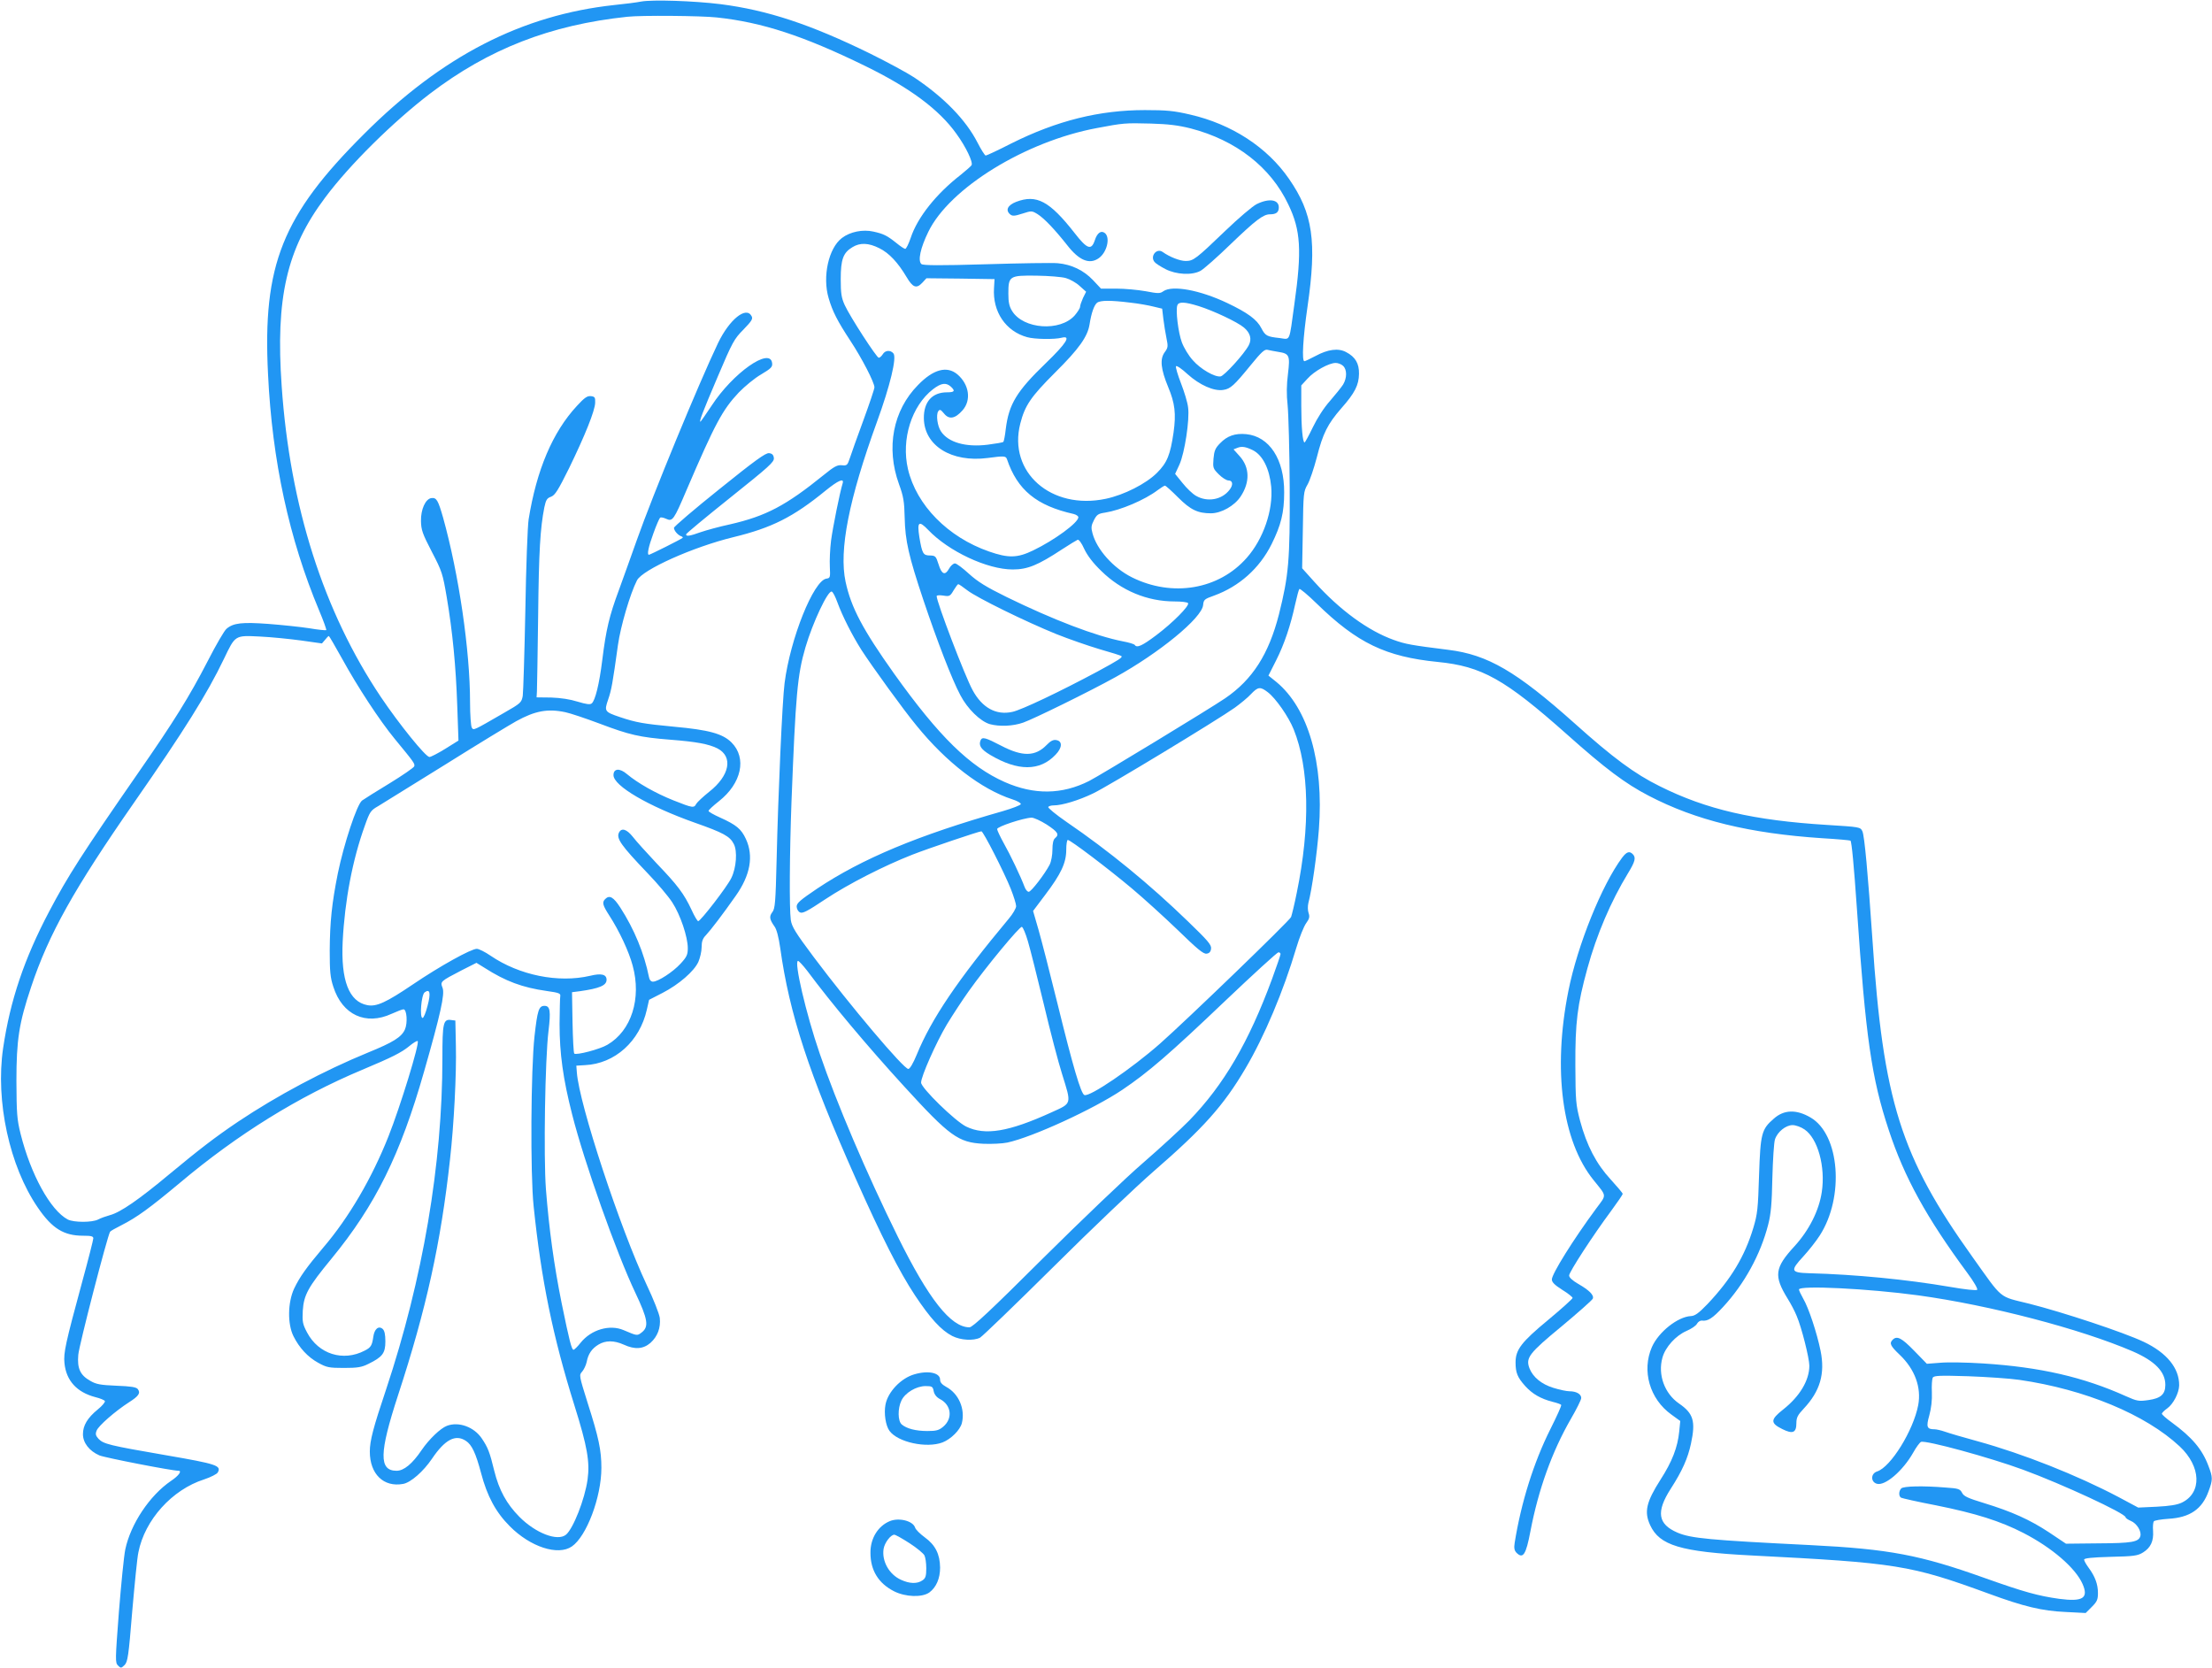 <?xml version="1.0" standalone="no"?>
<!DOCTYPE svg PUBLIC "-//W3C//DTD SVG 20010904//EN"
 "http://www.w3.org/TR/2001/REC-SVG-20010904/DTD/svg10.dtd">
<svg version="1.0" xmlns="http://www.w3.org/2000/svg"
 width="1280pt" height="965pt" viewBox="0 0 1280 965"
 preserveAspectRatio="xMidYMid meet">
<g transform="translate(0,965) scale(0.1,-0.1)"
fill="#2196f3" stroke="none">
<path d="M3710 9641 c-25 -5 -94 -14 -155 -20 -535 -58 -997 -295 -1448 -746
-474 -472 -588 -758 -556 -1390 24 -502 122 -953 296 -1368 25 -59 43 -110 41
-113 -3 -2 -47 2 -99 11 -52 8 -158 19 -236 25 -151 11 -202 6 -242 -28 -12
-9 -61 -93 -109 -187 -107 -207 -196 -350 -401 -645 -328 -473 -409 -600 -516
-803 -145 -275 -226 -515 -267 -792 -45 -306 37 -683 200 -921 83 -122 151
-164 263 -164 46 0 59 -3 59 -15 0 -8 -29 -123 -65 -254 -96 -354 -108 -408
-102 -468 10 -102 72 -169 179 -197 29 -7 54 -18 55 -23 2 -6 -16 -28 -41 -48
-60 -49 -86 -93 -86 -143 0 -50 36 -97 95 -123 30 -13 420 -89 458 -89 22 0 0
-30 -44 -59 -123 -84 -233 -249 -264 -396 -8 -38 -24 -201 -37 -362 -21 -277
-22 -294 -5 -310 16 -16 18 -16 38 3 18 19 23 50 44 309 14 159 29 314 36 344
37 187 195 362 380 421 39 13 74 31 79 40 22 40 -4 49 -300 100 -331 57 -361
65 -390 95 -16 18 -19 27 -11 47 10 28 108 113 187 164 57 36 69 54 51 77 -9
11 -40 16 -122 19 -92 4 -118 8 -152 28 -59 33 -77 72 -70 151 4 53 168 686
184 712 2 4 32 21 66 38 89 45 163 99 338 245 334 281 687 500 1055 654 174
73 227 100 271 136 24 20 47 34 50 30 12 -12 -100 -377 -169 -551 -96 -242
-229 -470 -377 -643 -98 -116 -137 -171 -169 -238 -37 -80 -39 -204 -4 -275
34 -68 83 -121 143 -154 49 -27 62 -30 149 -30 79 0 103 4 141 23 82 40 99 62
99 130 0 42 -5 63 -16 73 -24 20 -48 -1 -54 -47 -7 -49 -14 -61 -50 -79 -125
-65 -267 -20 -333 105 -26 49 -28 62 -25 126 6 92 31 137 166 301 254 309 399
602 536 1083 95 332 121 449 107 484 -14 37 -14 37 109 101 l87 44 47 -29
c122 -78 219 -114 360 -134 72 -10 81 -14 78 -31 -2 -11 -3 -83 -4 -160 0
-170 20 -317 73 -524 70 -277 257 -803 365 -1030 73 -154 80 -197 38 -230 -27
-21 -26 -21 -106 13 -80 34 -187 3 -248 -73 -18 -23 -37 -41 -41 -41 -11 0
-24 50 -69 270 -44 218 -73 430 -91 660 -14 188 -5 753 15 915 14 116 9 145
-23 145 -33 0 -41 -24 -58 -176 -21 -190 -25 -796 -5 -984 44 -426 111 -753
236 -1152 75 -239 90 -327 76 -429 -16 -114 -83 -284 -125 -319 -49 -40 -176
9 -270 104 -73 74 -117 153 -145 266 -26 108 -37 135 -72 187 -45 67 -134 99
-202 73 -37 -14 -103 -77 -146 -140 -54 -80 -103 -120 -145 -120 -103 0 -101
102 8 436 164 501 248 882 301 1365 23 204 38 497 34 659 l-3 145 -24 3 c-46
7 -51 -16 -51 -221 0 -612 -113 -1277 -326 -1917 -74 -220 -94 -296 -94 -359
0 -130 80 -208 193 -187 44 8 117 72 167 146 75 111 136 143 196 103 34 -22
57 -70 88 -187 35 -133 85 -226 166 -307 119 -120 279 -172 359 -117 85 58
171 285 171 455 0 101 -15 174 -80 377 -49 157 -50 160 -31 180 10 12 22 37
26 56 9 47 30 77 68 100 41 25 90 25 146 0 65 -30 113 -26 155 10 41 37 60 87
54 144 -3 24 -37 110 -76 192 -153 325 -391 1046 -404 1229 l-3 39 50 3 c173
8 317 138 358 321 l13 57 78 40 c95 49 182 125 207 179 10 23 19 61 19 85 0
33 6 51 25 70 28 30 97 120 172 227 85 120 105 231 59 330 -27 58 -55 81 -150
124 -36 16 -66 33 -66 38 0 5 27 30 60 56 131 103 163 250 73 340 -51 51 -132
73 -331 91 -178 17 -220 24 -315 56 -89 30 -91 34 -68 101 19 55 26 93 57 317
15 106 70 295 110 373 32 62 324 193 558 250 222 54 346 116 533 269 74 60
109 75 99 42 -16 -51 -57 -255 -67 -331 -6 -48 -9 -116 -7 -152 3 -61 2 -65
-20 -68 -74 -11 -209 -346 -242 -605 -13 -99 -37 -637 -46 -1022 -6 -248 -9
-283 -25 -303 -19 -25 -16 -42 13 -83 12 -16 24 -62 33 -125 53 -381 165 -723
437 -1334 149 -335 252 -538 342 -674 89 -134 152 -203 216 -236 49 -25 123
-29 161 -10 13 7 204 191 424 409 220 219 481 467 580 553 287 249 405 380
532 596 110 186 220 448 294 697 18 61 44 125 57 143 19 26 22 38 14 60 -5 15
-5 40 -1 57 20 73 50 283 61 428 29 385 -62 699 -246 851 l-46 37 44 87 c48
95 84 203 111 327 10 44 20 83 24 87 3 4 49 -34 101 -85 234 -228 399 -307
699 -337 256 -25 389 -100 747 -418 223 -199 339 -286 474 -356 274 -143 584
-218 1004 -246 88 -5 161 -12 164 -14 7 -7 20 -145 37 -391 51 -749 85 -984
185 -1285 90 -273 219 -507 454 -825 38 -51 62 -93 57 -98 -5 -5 -71 2 -157
17 -251 43 -548 72 -814 79 -108 3 -112 14 -35 97 31 34 74 88 95 121 144 223
116 585 -53 683 -82 48 -154 46 -213 -7 -71 -61 -77 -87 -85 -327 -6 -193 -9
-224 -33 -304 -50 -166 -129 -297 -265 -441 -52 -54 -73 -69 -97 -70 -75 -4
-186 -91 -225 -179 -60 -137 -13 -301 113 -391 l51 -37 -6 -61 c-9 -91 -41
-174 -108 -278 -83 -130 -96 -187 -60 -264 54 -117 176 -154 586 -175 841 -43
919 -55 1373 -221 204 -75 309 -100 444 -106 l117 -6 36 36 c30 30 35 42 35
80 0 51 -17 96 -54 146 -14 19 -26 40 -26 47 0 8 44 13 153 16 136 3 157 6
189 26 43 27 61 65 57 124 -2 24 0 49 4 55 4 6 42 12 84 15 125 7 196 56 233
159 25 67 25 81 -1 148 -36 96 -95 165 -211 250 -32 23 -58 46 -58 51 0 5 14
19 31 31 35 25 68 89 69 133 1 100 -72 189 -205 252 -116 55 -466 171 -664
221 -178 44 -148 19 -327 270 -415 580 -517 903 -579 1838 -26 381 -46 599
-58 625 -12 25 -14 25 -206 37 -422 26 -697 89 -967 224 -144 71 -270 164
-494 365 -335 299 -501 396 -729 424 -216 27 -248 33 -315 57 -149 53 -313
173 -460 336 l-71 79 4 221 c3 213 4 223 27 263 13 22 37 93 54 158 35 138 62
192 142 284 78 88 101 134 102 199 1 60 -21 98 -75 126 -45 24 -105 16 -177
-23 -31 -16 -59 -30 -64 -30 -16 0 -8 136 18 315 55 377 31 541 -107 740 -126
183 -332 317 -572 372 -94 22 -136 26 -262 26 -263 0 -509 -61 -773 -193 -76
-39 -143 -70 -148 -70 -5 0 -26 33 -47 74 -68 133 -195 263 -367 378 -41 27
-156 89 -255 138 -345 169 -593 251 -866 286 -154 19 -393 27 -459 15z m438
-92 c263 -28 503 -107 857 -280 259 -126 430 -253 530 -394 54 -74 97 -164 87
-181 -4 -6 -32 -31 -62 -55 -143 -111 -251 -247 -290 -365 -12 -35 -26 -64
-32 -64 -5 0 -28 15 -51 34 -54 43 -74 53 -133 66 -61 14 -135 -1 -182 -37
-77 -58 -114 -223 -77 -348 22 -76 51 -133 126 -247 66 -100 139 -241 139
-269 0 -10 -29 -95 -64 -191 -35 -95 -70 -193 -78 -218 -14 -42 -17 -45 -46
-42 -26 3 -45 -7 -105 -56 -220 -178 -334 -238 -543 -286 -61 -13 -137 -34
-169 -45 -64 -23 -85 -26 -85 -13 0 5 115 100 255 212 225 180 256 207 253
230 -2 18 -10 26 -28 28 -20 2 -82 -43 -287 -208 -145 -116 -263 -217 -263
-224 0 -16 22 -42 42 -49 7 -2 11 -7 8 -9 -6 -7 -188 -98 -195 -98 -12 0 -3
45 26 124 17 48 35 88 39 91 5 3 20 0 35 -7 37 -17 44 -7 118 167 165 384 207
463 302 564 35 36 93 84 130 105 57 34 66 43 63 65 -11 95 -227 -57 -350 -246
-34 -51 -63 -93 -65 -93 -8 0 10 49 100 260 85 200 95 219 149 273 48 50 56
62 47 78 -31 59 -128 -19 -194 -156 -113 -237 -377 -877 -470 -1140 -31 -88
-78 -218 -104 -290 -55 -148 -74 -227 -96 -405 -17 -138 -41 -234 -61 -250 -9
-8 -31 -5 -81 10 -44 14 -98 22 -153 24 l-85 1 2 35 c1 19 4 215 7 435 4 375
12 509 36 630 9 42 15 53 39 61 23 9 41 38 104 165 92 189 150 333 151 379 1
31 -2 35 -25 38 -21 2 -37 -9 -81 -57 -140 -151 -233 -370 -279 -656 -6 -38
-15 -275 -19 -525 -5 -250 -12 -473 -15 -496 -7 -39 -11 -43 -109 -99 -180
-104 -175 -102 -186 -85 -5 8 -10 74 -10 146 0 301 -65 742 -156 1069 -29 101
-38 117 -68 113 -34 -5 -61 -65 -60 -132 1 -52 8 -73 63 -179 59 -113 63 -127
86 -262 34 -201 53 -398 61 -630 l7 -200 -77 -48 c-42 -26 -83 -47 -91 -47
-22 0 -176 191 -281 347 -332 495 -526 1103 -574 1798 -36 512 29 795 251
1091 142 191 394 439 607 602 340 259 697 398 1142 445 81 9 428 6 518 -4z
m2742 -642 c262 -68 463 -224 565 -440 72 -149 79 -266 35 -577 -31 -225 -22
-204 -85 -196 -74 8 -83 13 -106 57 -25 50 -80 90 -198 146 -158 75 -317 104
-369 68 -19 -14 -30 -14 -103 0 -45 8 -121 15 -169 15 l-89 0 -46 49 c-54 57
-125 91 -204 98 -31 3 -218 0 -415 -6 -271 -8 -363 -7 -374 1 -22 19 -6 93 40
187 123 253 562 523 975 600 153 29 163 30 313 26 102 -3 158 -10 230 -28z
m-1802 -693 c57 -28 108 -83 158 -167 36 -61 57 -69 91 -33 l24 26 197 -2 197
-3 -3 -52 c-9 -137 68 -250 192 -284 42 -12 159 -14 200 -3 56 14 27 -32 -92
-147 -169 -163 -214 -237 -232 -381 -4 -38 -11 -72 -14 -75 -3 -3 -43 -10 -90
-16 -127 -16 -229 13 -271 77 -21 31 -29 96 -16 116 9 13 14 11 34 -13 29 -36
64 -30 107 19 52 59 38 150 -30 208 -61 51 -140 29 -228 -62 -145 -147 -186
-363 -110 -573 26 -71 31 -101 33 -194 3 -134 23 -222 109 -479 79 -235 164
-456 213 -548 41 -79 116 -152 171 -168 56 -15 133 -12 193 9 58 20 382 179
532 262 254 140 502 343 509 418 3 31 7 35 64 55 145 53 262 157 332 297 55
111 73 183 73 300 1 192 -86 324 -220 337 -64 6 -110 -10 -151 -53 -28 -28
-34 -44 -38 -89 -4 -53 -3 -57 31 -91 19 -19 44 -35 56 -35 25 0 28 -26 6 -54
-44 -58 -128 -73 -194 -35 -20 11 -55 45 -78 74 l-43 53 25 54 c30 66 60 261
50 331 -3 28 -22 90 -41 139 -19 49 -32 93 -29 99 4 5 34 -15 67 -46 70 -63
153 -100 207 -91 41 6 62 25 159 144 61 75 80 92 96 88 12 -3 40 -8 63 -12 64
-10 69 -20 56 -127 -8 -64 -9 -120 -2 -182 5 -49 11 -263 12 -475 2 -424 -6
-509 -62 -734 -59 -231 -153 -378 -311 -486 -88 -60 -725 -447 -788 -479 -157
-79 -318 -81 -488 -6 -203 90 -380 263 -640 627 -182 256 -249 383 -281 532
-39 183 19 477 182 926 76 209 115 371 95 395 -17 21 -48 19 -62 -5 -7 -11
-17 -20 -23 -20 -12 0 -166 237 -197 305 -19 42 -23 67 -23 150 0 114 14 153
68 185 44 27 93 25 155 -6z m1080 -173 c24 -7 60 -27 80 -46 l37 -33 -18 -36
c-9 -20 -17 -43 -17 -51 0 -8 -14 -30 -31 -50 -84 -95 -297 -80 -362 25 -17
27 -22 51 -22 101 0 102 6 106 163 104 70 -1 146 -7 170 -14z m372 -142 c47
-5 108 -16 135 -23 l50 -12 7 -60 c4 -32 12 -82 18 -111 10 -48 9 -55 -11 -82
-28 -39 -22 -97 21 -201 39 -93 46 -154 31 -262 -19 -130 -37 -175 -96 -234
-63 -63 -191 -128 -296 -150 -316 -67 -567 154 -495 435 27 106 62 156 202
296 137 136 188 207 199 279 10 64 26 110 43 124 19 15 79 15 192 1z m396 -20
c86 -27 224 -92 262 -124 37 -31 47 -67 28 -103 -27 -51 -142 -177 -163 -180
-34 -5 -117 43 -161 94 -23 25 -51 71 -63 103 -21 57 -37 186 -26 215 8 21 42
20 123 -5z m836 -346 c23 -21 23 -70 0 -108 -10 -16 -45 -59 -76 -95 -35 -39
-74 -100 -99 -152 -23 -48 -45 -88 -48 -88 -11 0 -19 90 -19 211 l0 119 36 39
c39 44 124 91 163 91 13 0 33 -7 43 -17z m-2270 -120 c27 -25 22 -33 -22 -33
-86 0 -135 -55 -134 -150 2 -159 160 -257 369 -230 97 13 105 12 112 -7 60
-178 171 -269 386 -317 15 -4 27 -12 27 -19 0 -31 -139 -133 -262 -192 -91
-44 -143 -45 -255 -6 -238 83 -420 268 -469 477 -40 172 21 366 145 462 47 36
75 40 103 15z m1748 -368 c57 -29 96 -107 106 -211 12 -135 -45 -302 -141
-411 -162 -185 -432 -230 -666 -113 -107 54 -202 160 -227 254 -9 32 -8 45 8
76 17 33 25 38 65 44 89 14 229 73 304 130 19 14 38 26 42 26 5 0 39 -31 76
-68 72 -72 114 -92 190 -92 60 0 136 43 172 97 55 83 53 169 -6 234 l-35 39
23 9 c25 10 48 6 89 -14z m-1879 -461 c118 -124 342 -229 489 -229 86 0 145
24 285 116 43 28 84 53 91 56 7 2 23 -19 38 -53 18 -38 50 -81 99 -128 115
-113 265 -176 424 -176 39 0 75 -4 78 -10 9 -15 -89 -114 -185 -186 -81 -61
-112 -75 -124 -55 -3 4 -34 14 -68 20 -159 31 -404 125 -674 257 -118 58 -166
88 -217 134 -36 33 -72 60 -81 60 -10 0 -25 -14 -34 -30 -23 -42 -43 -34 -61
25 -15 47 -18 50 -50 51 -39 0 -45 11 -61 106 -14 90 -3 98 51 42z m227 -350
c56 -43 337 -181 515 -253 70 -28 182 -67 249 -87 67 -19 124 -37 127 -40 8
-8 -12 -21 -139 -90 -215 -115 -439 -222 -492 -233 -94 -21 -175 24 -230 126
-45 82 -208 510 -208 544 0 5 17 6 38 3 36 -6 40 -4 60 30 12 20 24 36 27 36
4 0 27 -16 53 -36z m-752 -70 c28 -77 84 -188 139 -275 63 -97 245 -349 319
-438 172 -212 375 -368 554 -426 29 -9 51 -22 49 -28 -2 -6 -48 -24 -103 -40
-492 -140 -815 -275 -1076 -449 -96 -65 -118 -83 -118 -103 0 -13 8 -29 19
-34 15 -8 42 6 147 76 133 88 338 193 504 258 92 36 385 135 399 135 11 0 133
-240 170 -333 17 -43 31 -88 31 -100 0 -12 -19 -45 -42 -72 -298 -357 -448
-580 -533 -787 -21 -51 -40 -83 -49 -83 -27 0 -337 367 -547 647 -107 143
-127 176 -133 215 -9 68 -7 383 4 683 24 619 34 735 81 895 42 143 130 330
152 322 7 -2 21 -30 33 -63z m-3103 -220 l120 -17 18 21 c9 12 19 22 22 22 2
0 37 -60 77 -132 89 -162 216 -356 304 -463 112 -136 118 -144 113 -159 -3 -8
-67 -52 -142 -98 -75 -45 -147 -91 -160 -100 -30 -23 -105 -251 -140 -421 -35
-175 -46 -282 -47 -447 0 -120 3 -156 21 -210 52 -162 187 -225 337 -156 31
14 62 26 69 26 19 0 25 -79 8 -117 -20 -44 -68 -74 -213 -133 -258 -106 -526
-249 -752 -400 -135 -91 -223 -159 -398 -304 -175 -146 -283 -221 -344 -237
-22 -6 -53 -17 -68 -25 -34 -18 -141 -18 -176 0 -100 53 -214 260 -273 496
-21 84 -23 119 -24 305 0 239 15 335 85 544 102 307 250 570 595 1066 291 418
423 629 521 833 66 138 63 136 207 129 65 -3 174 -14 240 -23z m5593 -299 c46
-35 120 -141 150 -215 90 -223 97 -561 18 -945 -13 -66 -29 -130 -33 -141 -10
-23 -605 -597 -759 -733 -165 -145 -406 -309 -437 -297 -20 7 -67 168 -155
526 -44 179 -94 373 -111 432 l-31 107 70 93 c91 120 122 185 122 261 0 31 4
57 9 57 15 0 233 -165 370 -280 68 -57 188 -166 267 -242 112 -109 148 -139
166 -136 16 2 24 11 26 29 3 22 -19 47 -134 158 -221 214 -456 407 -702 575
-62 43 -110 82 -106 87 3 5 17 9 32 9 48 0 144 29 227 69 85 40 720 425 820
496 33 24 76 59 94 79 41 43 54 44 97 11z m-4064 -116 c29 -6 118 -36 198 -66
172 -65 231 -79 409 -93 153 -12 221 -25 272 -50 93 -48 72 -158 -48 -252 -35
-28 -68 -59 -74 -69 -13 -25 -19 -25 -132 20 -103 41 -207 100 -269 152 -42
36 -78 33 -78 -6 0 -62 202 -180 470 -275 165 -58 204 -79 226 -123 22 -41 15
-138 -14 -197 -23 -49 -178 -250 -192 -250 -4 0 -22 29 -38 65 -44 94 -81 143
-201 268 -58 62 -121 131 -139 155 -35 44 -65 54 -80 25 -17 -34 11 -74 165
-235 57 -59 121 -135 143 -169 47 -72 90 -200 90 -265 0 -38 -6 -51 -42 -90
-44 -48 -130 -104 -160 -104 -11 0 -20 10 -23 28 -27 135 -85 276 -165 400
-40 62 -63 75 -88 50 -19 -19 -15 -35 23 -94 59 -91 114 -209 136 -291 52
-190 -7 -377 -146 -458 -43 -26 -181 -62 -192 -51 -4 4 -8 85 -10 181 l-3 174
47 6 c112 16 153 33 153 66 0 31 -30 39 -95 23 -184 -43 -410 3 -576 116 -32
22 -68 40 -80 40 -33 0 -212 -99 -370 -206 -154 -104 -210 -130 -263 -120
-107 20 -154 144 -143 369 12 236 57 473 128 669 29 82 34 89 78 114 25 15
200 124 389 241 188 118 373 230 409 250 109 60 182 74 285 52z m2785 -650
c65 -43 74 -57 48 -79 -10 -8 -15 -31 -15 -67 0 -30 -7 -68 -16 -86 -28 -54
-107 -157 -121 -157 -8 0 -18 12 -24 28 -23 61 -83 187 -120 252 -21 38 -39
76 -39 83 0 14 151 64 199 66 14 0 53 -18 88 -40z m-109 -675 c13 -43 54 -207
92 -364 37 -157 85 -339 106 -405 55 -177 58 -167 -61 -221 -248 -113 -385
-136 -495 -82 -64 32 -260 223 -260 254 0 36 87 232 149 336 34 56 91 143 126
192 103 145 296 377 308 373 7 -2 22 -39 35 -83z m1462 -74 c0 -6 -22 -70 -49
-144 -135 -366 -279 -613 -480 -820 -47 -48 -167 -158 -266 -244 -99 -85 -360
-335 -581 -554 -301 -300 -406 -398 -424 -398 -108 0 -236 163 -415 525 -178
360 -356 777 -452 1060 -79 230 -150 535 -125 535 5 0 29 -26 53 -57 139 -187
346 -434 560 -668 264 -289 314 -326 460 -333 47 -2 109 1 138 7 145 31 498
193 665 305 150 101 274 208 596 515 162 154 301 281 308 281 6 0 12 -5 12
-10z m-4936 -300 c-10 -40 -23 -71 -29 -70 -18 2 -7 133 12 148 31 23 37 -3
17 -78z m7968 -715 c77 -52 122 -216 100 -362 -16 -108 -74 -222 -158 -314
-115 -125 -121 -171 -39 -304 17 -27 41 -72 52 -100 28 -65 73 -244 73 -287 0
-85 -56 -178 -151 -253 -75 -59 -76 -79 -5 -114 60 -30 81 -21 81 35 0 32 8
47 42 83 95 101 125 202 98 335 -21 103 -69 249 -101 303 -13 23 -24 46 -24
52 0 25 404 5 690 -34 415 -57 939 -194 1241 -324 129 -56 189 -118 189 -194
0 -55 -27 -78 -98 -88 -56 -8 -66 -6 -129 22 -246 111 -497 169 -828 190 -93
6 -205 8 -247 4 l-78 -6 -73 75 c-73 75 -100 89 -125 64 -20 -20 -14 -35 41
-87 88 -84 126 -189 107 -291 -28 -147 -159 -359 -238 -384 -37 -12 -38 -60
-2 -71 47 -15 151 74 211 180 17 31 38 59 45 62 28 11 398 -90 591 -161 226
-83 593 -253 593 -275 0 -5 14 -14 30 -21 35 -14 64 -62 55 -89 -10 -33 -49
-40 -242 -41 l-188 -2 -97 65 c-112 74 -217 121 -377 170 -92 28 -117 39 -127
59 -12 23 -21 26 -96 31 -132 11 -243 8 -256 -5 -15 -15 -16 -45 -1 -54 6 -3
97 -24 202 -44 229 -46 372 -91 506 -160 165 -85 301 -202 342 -295 36 -82 2
-104 -135 -86 -122 17 -205 40 -430 120 -375 134 -553 168 -1011 191 -586 29
-690 39 -768 72 -114 49 -125 120 -39 254 67 104 99 177 117 261 28 130 14
175 -69 232 -84 58 -124 167 -96 266 17 61 77 127 139 154 28 12 55 30 61 42
6 11 19 19 28 18 34 -5 62 13 123 79 123 133 217 304 261 477 16 62 21 122 24
270 3 105 9 204 15 222 14 44 63 83 102 83 18 0 49 -11 69 -25z m1243 -1449
c381 -55 731 -201 928 -385 124 -116 130 -268 13 -325 -27 -13 -69 -20 -146
-24 l-107 -5 -114 61 c-239 126 -551 250 -816 323 -81 22 -166 47 -188 55 -23
8 -50 14 -60 14 -45 0 -50 13 -31 80 11 40 17 88 15 134 -2 39 1 77 5 85 8 12
43 13 205 8 108 -4 241 -13 296 -21z"/>
<path d="M5880 8482 c-49 -19 -63 -48 -35 -72 13 -11 25 -11 71 4 53 17 55 17
88 -3 38 -24 100 -89 171 -179 69 -89 129 -114 183 -76 47 33 68 118 36 145
-22 18 -45 2 -59 -42 -20 -59 -44 -51 -117 43 -145 185 -220 225 -338 180z"/>
<path d="M7272 8469 c-24 -12 -105 -81 -180 -153 -172 -165 -186 -176 -231
-176 -34 0 -94 24 -133 52 -35 25 -75 -25 -47 -58 7 -9 36 -27 63 -41 62 -32
154 -37 203 -10 17 9 97 79 176 156 144 138 187 171 226 171 36 0 51 12 51 40
0 46 -57 54 -128 19z"/>
<path d="M5674 5366 c-12 -30 3 -52 56 -84 160 -95 287 -95 378 1 40 41 41 80
3 85 -16 3 -33 -6 -54 -28 -66 -68 -140 -69 -263 -5 -92 48 -111 53 -120 31z"/>
<path d="M9387 4688 c-117 -157 -258 -505 -311 -770 -92 -458 -37 -872 146
-1097 77 -96 76 -81 15 -163 -133 -180 -257 -379 -257 -411 0 -16 16 -32 60
-60 33 -20 60 -42 60 -47 0 -5 -63 -62 -140 -126 -156 -129 -190 -173 -190
-247 0 -60 11 -87 56 -137 42 -46 89 -73 158 -91 25 -6 48 -14 50 -18 3 -4
-26 -67 -63 -141 -97 -194 -169 -425 -206 -656 -5 -31 -2 -45 10 -58 38 -38
55 -13 81 124 46 241 125 461 234 650 33 57 60 111 60 121 0 23 -29 39 -68 39
-17 0 -59 9 -94 20 -68 21 -118 62 -138 114 -22 60 -2 86 187 242 96 80 177
152 180 160 8 20 -21 49 -84 85 -34 20 -53 37 -53 49 0 20 137 231 244 375 36
49 66 93 66 97 0 5 -32 42 -70 84 -83 90 -138 195 -177 340 -24 92 -26 114
-27 319 -1 248 11 349 70 563 53 193 135 386 235 550 41 67 47 90 27 110 -19
19 -35 14 -61 -20z"/>
<path d="M5291 1698 c-77 -22 -153 -101 -167 -175 -10 -51 1 -122 23 -152 48
-66 214 -102 307 -67 49 19 102 72 112 112 20 81 -18 170 -90 209 -25 14 -36
26 -36 42 0 40 -68 55 -149 31z m112 -98 c4 -19 17 -35 36 -45 66 -34 76 -112
19 -160 -25 -21 -40 -25 -92 -25 -67 0 -120 14 -148 38 -23 20 -24 92 -2 138
21 45 86 84 140 84 38 0 42 -3 47 -30z"/>
<path d="M5150 849 c-69 -28 -114 -100 -113 -184 0 -101 46 -176 136 -222 67
-34 163 -37 205 -7 40 30 62 81 62 144 -1 78 -28 131 -89 175 -27 20 -53 45
-56 57 -13 38 -92 58 -145 37z m113 -128 c42 -27 80 -59 86 -70 6 -11 11 -44
11 -75 0 -45 -4 -58 -22 -70 -30 -21 -74 -20 -124 3 -69 31 -112 108 -101 179
6 36 41 82 62 82 7 0 46 -22 88 -49z"/>
</g>
</svg>
